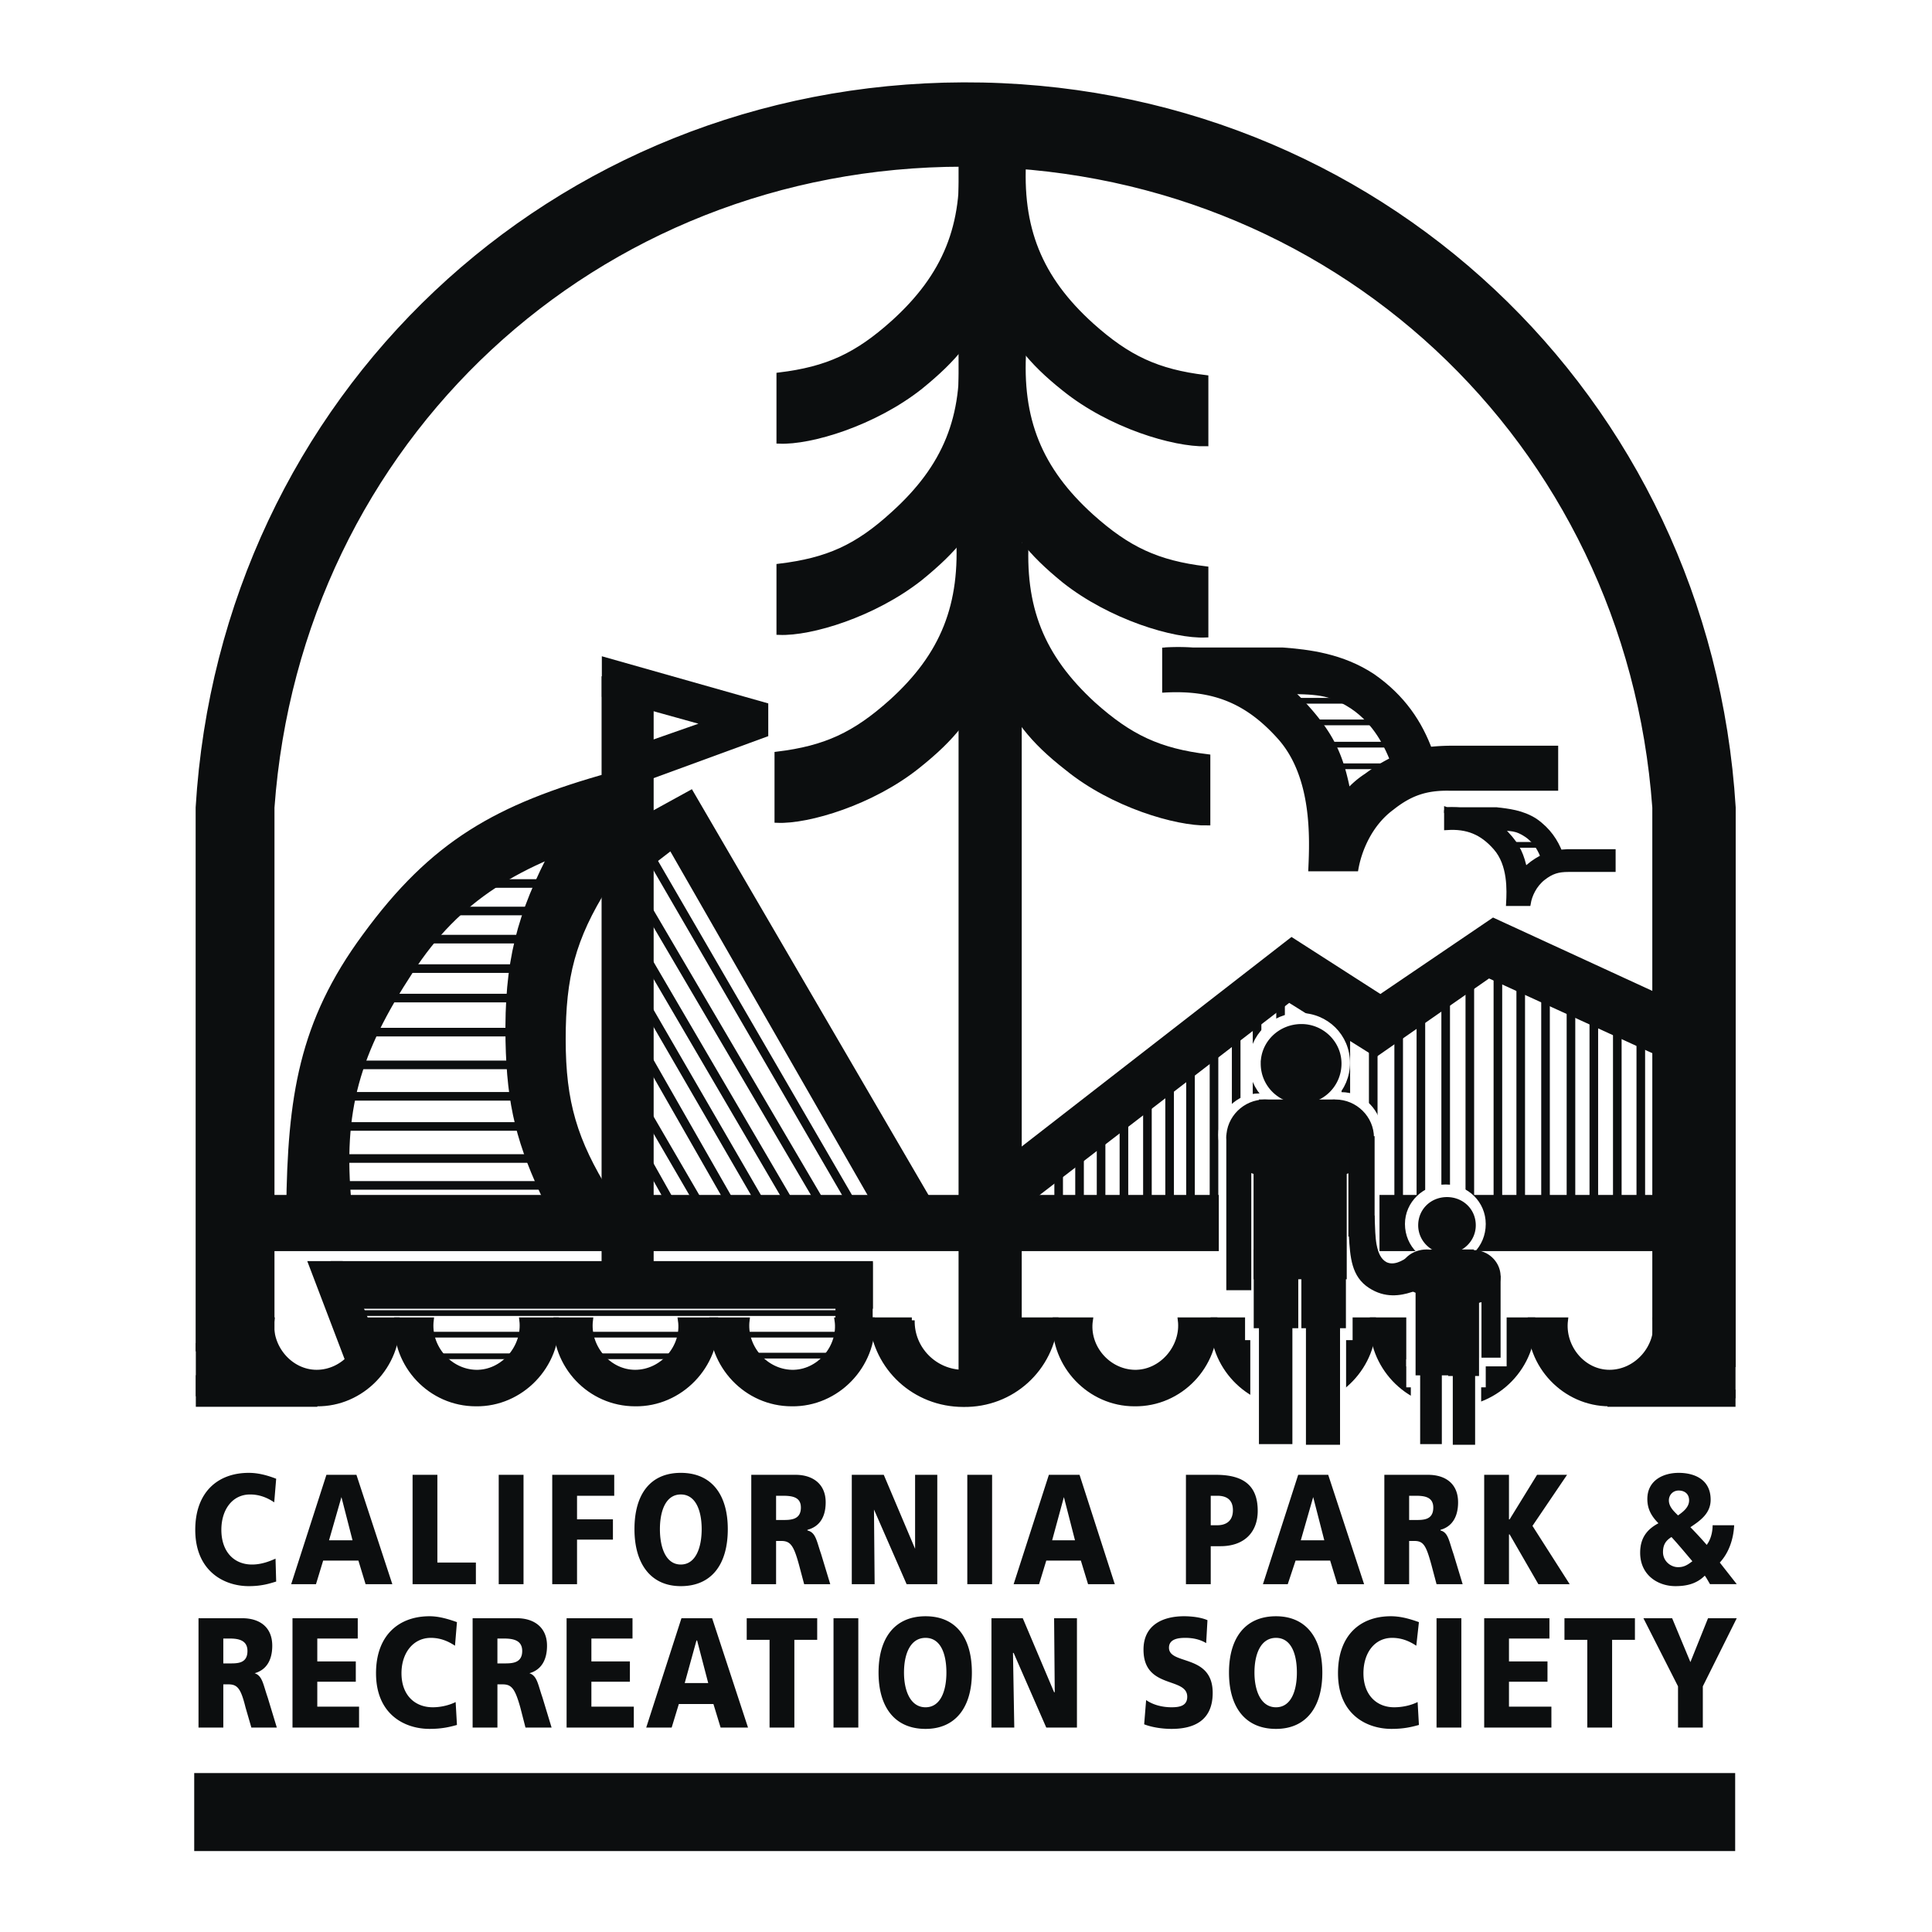 <svg xmlns="http://www.w3.org/2000/svg" width="2500" height="2500" viewBox="0 0 192.756 192.756"><path fill-rule="evenodd" clip-rule="evenodd" fill="#fff" d="M0 0h192.756v192.756H0V0z"/><path d="M127.762 100.299v2.873m6.511-.522v8.951m-8.855-9.931v9.344m-2.084-8.168v9.605m13.674-8.037v9.67m4.754-12.609v19.012m2.474-20.973v20.908m2.409-22.215v22.736m-41.022-5.095v5.75m2.084-6.993v6.533m2.148-7.904v7.252m2.28-9.146v10.389m2.344-12.35v11.107m2.214-12.609v12.414m2.084-14.375v14.244m20.77-17.314v19.273m9.898-25.676v24.174m2.278-22.541v22.018m5.013-19.862v20.516m2.28-19.404v21.232m2.343-20.252v20.252m2.344-.978v-18.816m-42.582 1.698v20.252" fill="none" stroke="#0c0e0f" stroke-width=".859" stroke-miterlimit="2.613"/><path d="M35.824 131.006h48.769m-41.802 2.154h41.932m-41.932 2.156h10.874m3.581 0h12.371m4.362-.064h10.874" fill="none" stroke="#0c0e0f" stroke-width=".572" stroke-miterlimit="2.613"/><path d="M85.048 120.16L65.059 85.729m-.456 4.899l17.385 29.596M64.603 95.79l14.064 24.042m-14.064-19.273l11.395 19.666m-11.525-14.897l8.399 14.701m-8.269-8.82l5.209 8.951m-5.079-4.051l2.279 4.051M48.781 88.146h5.209m-8.725 2.744h8.139m-11.59 2.809h10.288m-12.241 2.94h11.72M38.167 99.58H51.32m-14.715 3.397h15.041m-17.32 3.267h16.799M34 109.379h17.646m-18.036 3.006h18.687m-18.753 3.201h19.664m-19.468 2.68h20.38m100.077-19.34v21.691" fill="none" stroke="#0c0e0f" stroke-width=".859" stroke-miterlimit="2.613"/><path d="M128.543 69.917h7.814m-6.642 2.157h7.814m-6.316 2.221h8.529m-6.771 2.157h6.186m11.265 7.84h3.256" fill="none" stroke="#0c0e0f" stroke-width=".572" stroke-miterlimit="2.613"/><path fill-rule="evenodd" clip-rule="evenodd" fill="#0c0e0f" stroke="#0c0e0f" stroke-width=".572" stroke-miterlimit="2.613" d="M24.689 119.506h141.229v5.031H24.689v-5.031z"/><path fill-rule="evenodd" clip-rule="evenodd" fill="#0c0e0f" stroke="#0c0e0f" stroke-width=".572" stroke-miterlimit="2.613" d="M95.922 15.495h5.73v121.128l-5.73 2.092V15.495z"/><path d="M95.922 15.495c.455 6.991-1.563 12.021-6.772 16.726-3.646 3.267-6.576 4.639-11.395 5.227v6.533c3.125.131 9.441-1.764 14.064-5.422 3.451-2.809 5.209-4.965 7.032-9.082l-2.929-13.982zM95.662 53.258c.456 7.056-1.498 12.086-6.707 16.791-3.646 3.267-6.576 4.639-11.395 5.227v6.533c3.06.13 9.441-1.764 13.999-5.423 3.516-2.809 5.209-4.965 7.097-9.081l-2.994-14.047z" fill-rule="evenodd" clip-rule="evenodd" fill="#0c0e0f" stroke="#0c0e0f" stroke-width=".572" stroke-miterlimit="2.613"/><path d="M95.922 34.572c.455 7.056-1.563 12.021-6.772 16.726-3.646 3.332-6.576 4.639-11.395 5.227v6.534c3.125.13 9.441-1.765 14.064-5.423 3.451-2.81 5.209-4.965 7.032-9.016l-2.929-14.048zM102.107 15.691c-.455 7.056 1.562 12.087 6.771 16.791 3.646 3.267 6.576 4.639 11.395 5.227v6.533c-3.125.065-9.441-1.764-14.064-5.488-3.449-2.744-5.143-4.965-7.031-9.016l2.929-14.047zM102.369 53.519c-.457 7.056 1.496 12.021 6.705 16.791 3.646 3.267 6.576 4.639 11.395 5.227v6.533c-3.059.065-9.441-1.764-13.998-5.488-3.516-2.744-5.209-4.965-7.098-9.016l2.996-14.047z" fill-rule="evenodd" clip-rule="evenodd" fill="#0c0e0f" stroke="#0c0e0f" stroke-width=".572" stroke-miterlimit="2.613"/><path d="M102.107 34.833c-.455 6.991 1.562 12.021 6.771 16.726 3.646 3.267 6.576 4.639 11.395 5.227v6.533c-3.125.131-9.441-1.764-14.064-5.422-3.449-2.809-5.143-4.965-7.031-9.016l2.929-14.048z" fill-rule="evenodd" clip-rule="evenodd" fill="#0c0e0f" stroke="#0c0e0f" stroke-width=".572" stroke-miterlimit="2.613"/><path d="M165.137 135.84V80.567c-2.67-36.718-32.297-64.223-69.019-64.223-36.724 0-66.35 27.505-69.02 64.223v53.966h-7.292V80.567C22.28 39.668 55.227 8.635 96.118 8.504c41.021-.131 74.228 31.033 76.767 72.063v55.534l-7.748-.261z" fill-rule="evenodd" clip-rule="evenodd" fill="#0c0e0f" stroke="#0c0e0f" stroke-width=".572" stroke-miterlimit="2.613"/><path d="M60.957 77.497c-11.264 3.136-17.646 6.729-24.417 16.007-6.315 8.559-7.423 16.006-7.553 27.178l5.665-.521c-.912-9.408.847-15.223 6.186-23.391 4.753-7.317 10.809-10.91 20.314-13.72l-.195-5.553z" fill-rule="evenodd" clip-rule="evenodd" fill="#0c0e0f" stroke="#0c0e0f" stroke-width=".859" stroke-miterlimit="2.613"/><path d="M60.306 88.277c-3.321 5.292-4.362 9.147-4.297 15.418 0 6.338 1.172 10.193 4.493 15.549l-5.73.654c-2.8-5.814-3.776-9.604-3.907-16.072-.13-7.709 1.042-12.479 4.688-19.273l4.818-2.091-.065 5.815z" fill-rule="evenodd" clip-rule="evenodd" fill="#0c0e0f"/><path d="M60.306 88.277c-3.321 5.292-4.297 9.147-4.297 15.418 0 6.338 1.172 10.193 4.493 15.549l-5.73.654c-2.8-5.814-3.776-9.604-3.907-16.072-.13-7.709 1.042-12.479 4.688-19.273l4.818-2.091-.065 5.815z" fill="none" stroke="#0c0e0f" stroke-width=".859" stroke-miterlimit="2.613"/><path fill-rule="evenodd" clip-rule="evenodd" fill="#0c0e0f" stroke="#0c0e0f" stroke-width=".572" stroke-miterlimit="2.613" d="M98.332 117.547l30.537-23.717 8.856 5.684 11.263-7.644 17.451 8.036.651 5.881-18.557-8.494-11.265 7.84-8.659-5.422-27.414 21.101-2.863-3.265z"/><path fill-rule="evenodd" clip-rule="evenodd" fill="#0c0e0f" stroke="#0c0e0f" stroke-width=".146" stroke-miterlimit="2.613" d="M164.029 135.645h9.051v3.789h-9.051v-3.789z"/><path fill-rule="evenodd" clip-rule="evenodd" fill="#0c0e0f" stroke="#0c0e0f" stroke-width=".146" stroke-miterlimit="2.613" d="M160.449 138.715h12.631v1.568h-12.631v-1.568zM19.61 134.076h5.926v5.16H19.61v-5.16z"/><path fill-rule="evenodd" clip-rule="evenodd" fill="#0c0e0f" stroke="#0c0e0f" stroke-width=".146" stroke-miterlimit="2.613" d="M19.61 137.277h11.981v3.006H19.61v-3.006z"/><path d="M124.506 131.725c-.324 2.678 1.824 5.227 4.494 5.227 2.668.064 4.947-2.482 4.557-5.227h3.451c.195 4.508-3.516 8.361-8.008 8.361-4.494 0-8.141-3.854-7.945-8.361h3.451z" fill-rule="evenodd" clip-rule="evenodd" fill="#0c0e0f" stroke="#0c0e0f" stroke-width=".572" stroke-miterlimit="2.613"/><path d="M140.395 131.725c-.391 2.678 1.758 5.227 4.428 5.227 2.734.064 4.947-2.482 4.623-5.227h3.449c.197 4.508-3.516 8.361-8.072 8.361-4.428 0-8.074-3.854-7.879-8.361h3.451zM108.75 131.725c-.391 2.678 1.758 5.16 4.426 5.227 2.736.064 4.949-2.549 4.625-5.227h3.385c.195 4.508-3.451 8.361-8.01 8.297-4.426 0-8.072-3.789-7.877-8.297h3.451z" fill-rule="evenodd" clip-rule="evenodd" fill="#0c0e0f" stroke="#0c0e0f" stroke-width=".572" stroke-miterlimit="2.613"/><path d="M156.15 131.725c-.324 2.678 1.758 5.227 4.428 5.227 2.734 0 4.949-2.549 4.623-5.227h3.451c.131 4.508-3.516 8.361-8.074 8.297-4.428 0-8.074-3.789-7.879-8.297h3.451zM42.986 131.725c-.325 2.678 1.823 5.16 4.493 5.227 2.734.064 4.948-2.549 4.623-5.227h3.386c.195 4.508-3.516 8.361-8.008 8.297-4.493 0-8.074-3.789-7.879-8.297h3.385z" fill-rule="evenodd" clip-rule="evenodd" fill="#0c0e0f" stroke="#0c0e0f" stroke-width=".572" stroke-miterlimit="2.613"/><path d="M27.098 131.725c-.325 2.678 1.823 5.227 4.493 5.227 2.734 0 4.948-2.549 4.558-5.227H39.6c.195 4.508-3.516 8.361-8.009 8.297-4.493 0-8.074-3.789-7.878-8.297h3.385zM74.5 131.725c-.326 2.678 1.823 5.16 4.492 5.227 2.735.064 4.949-2.549 4.558-5.227h3.451c.196 4.508-3.516 8.361-8.009 8.297-4.492 0-8.074-3.789-7.943-8.297H74.5z" fill-rule="evenodd" clip-rule="evenodd" fill="#0c0e0f" stroke="#0c0e0f" stroke-width=".572" stroke-miterlimit="2.613"/><path d="M58.873 131.725c-.325 2.678 1.823 5.227 4.493 5.227 2.735 0 4.949-2.549 4.558-5.227h3.451c.195 4.508-3.516 8.361-8.009 8.297-4.493 0-8.074-3.789-7.878-8.297h3.385zM90.973 131.725c-.064 2.873 2.279 5.227 5.145 5.227 2.865.064 5.275-2.354 5.208-5.227h3.973c-.391 4.834-4.363 8.428-9.181 8.361-4.818 0-8.725-3.592-9.116-8.361h3.971zM33.284 126.105h53.522v4.182H33.284v-4.182z" fill-rule="evenodd" clip-rule="evenodd" fill="#0c0e0f" stroke="#0c0e0f" stroke-width=".572" stroke-miterlimit="2.613"/><path fill-rule="evenodd" clip-rule="evenodd" fill="#0c0e0f" stroke="#0c0e0f" stroke-width=".572" stroke-miterlimit="2.613" d="M34.196 126.105H31.07l3.907 10.258 2.409-2.418-3.19-7.84zM116.236 64.887v3.92c4.885-.261 8.27 1.11 11.525 4.77 3.451 3.92 3.191 10.062 3.061 13.066h4.428c.326-1.829 1.367-4.442 3.582-6.076 1.887-1.502 3.516-2.025 5.924-1.96h10.418v-3.92h-10.613c-3.385.065-5.469.718-8.203 2.744a8.957 8.957 0 0 0-1.889 1.634c-.717-3.725-1.693-5.75-4.297-8.625-3.322-3.723-8.074-5.945-13.936-5.553z"/><path d="M116.236 64.887h11.721c2.605.196 5.926.588 8.986 2.613 2.994 2.091 4.688 4.639 5.729 7.514l-3.516 1.307c-.715-1.96-1.889-4.312-4.232-5.88-2.344-1.502-3.646-1.437-6.967-1.502l-11.721-4.052zM144.365 80.829v1.699c2.02-.13 3.516.458 4.885 2.025 1.496 1.699 1.367 4.312 1.301 5.553h1.889c.131-.784.586-1.829 1.498-2.548.846-.653 1.498-.85 2.539-.85h4.428V85.01h-4.492c-1.434.065-2.346.326-3.518 1.176-.324.262-.52.392-.781.719-.324-1.568-.715-2.482-1.822-3.659-1.433-1.633-3.452-2.548-5.927-2.417z" fill-rule="evenodd" clip-rule="evenodd" fill="#0c0e0f" stroke="#0c0e0f" stroke-width=".572" stroke-miterlimit="2.613"/><path d="M144.365 80.829h4.949c1.107.131 2.539.261 3.842 1.11 1.303.915 2.018 2.025 2.475 3.202l-1.564.588c-.26-.849-.779-1.829-1.758-2.482-.977-.653-1.562-.653-2.994-.653l-4.95-1.765zM60.306 67.762h4.623v59.912h-4.623V67.762z" fill-rule="evenodd" clip-rule="evenodd" fill="#0c0e0f" stroke="#0c0e0f" stroke-width=".572" stroke-miterlimit="2.613"/><path fill-rule="evenodd" clip-rule="evenodd" fill="#0c0e0f" stroke="#0c0e0f" stroke-width=".859" stroke-miterlimit="2.613" d="M19.806 177.326h152.883v6.926H19.806v-6.926z"/><path d="M27.489 155.506c-.716.326-1.497.588-2.344.588-1.823 0-3.06-1.307-3.06-3.463 0-2.025 1.107-3.527 2.865-3.527.847 0 1.628.26 2.409.783l.195-2.352c-.847-.328-1.758-.588-2.734-.588-3.061 0-5.339 1.895-5.339 5.684 0 4.115 2.865 5.619 5.339 5.619 1.302 0 2.083-.262 2.734-.459l-.065-2.285zM29.052 158.053h2.474l.716-2.352h3.516l.716 2.352h2.669l-3.581-10.91h-2.995l-3.515 10.91zm6.12-4.377h-2.344l1.237-4.312 1.107 4.312zM41.163 158.053h6.316v-2.157h-3.842v-8.753h-2.474v10.91zM49.757 158.053h2.475v-10.91h-2.475v10.91zM55.097 158.053h2.474v-4.442h3.581v-2.025h-3.581v-2.354h3.711v-2.089h-6.185v10.91zM63.301 152.564c0 3.463 1.628 5.686 4.623 5.686 3.06 0 4.688-2.156 4.688-5.686 0-3.461-1.628-5.617-4.688-5.617s-4.623 2.157-4.623 5.617zm2.539 0c0-1.828.586-3.461 2.083-3.461s2.083 1.633 2.083 3.461c0 1.83-.586 3.529-2.083 3.529s-2.083-1.698-2.083-3.529zM74.956 158.053h2.474v-4.311h.521c.912 0 1.237.457 1.758 2.352l.521 1.959h2.604l-.911-3.004c-.456-1.307-.521-2.156-1.368-2.354v-.064c1.237-.326 1.823-1.307 1.823-2.744 0-1.895-1.368-2.744-2.996-2.744h-4.427v10.91h.001zm2.474-8.821h.651c.977 0 1.824.131 1.824 1.178 0 1.24-1.042 1.24-1.824 1.24h-.651v-2.418zM84.983 158.053h2.279l-.065-7.448 3.256 7.448h3.06v-10.91h-2.214v7.382l-3.125-7.382h-3.191v10.91zM96.508 158.053h2.474v-10.91h-2.474v10.91zM101.131 158.053h2.539l.717-2.352h3.451l.717 2.352h2.668l-3.516-10.91h-3.061l-3.515 10.91zm6.121-4.377h-2.279l1.172-4.312 1.107 4.312zM118.32 158.053h2.475v-3.789h.977c2.344 0 3.711-1.371 3.711-3.527 0-2.482-1.367-3.594-4.166-3.594h-2.996v10.91h-.001zm2.475-8.821h.652c.846 0 1.561.328 1.561 1.438 0 1.111-.715 1.504-1.561 1.504h-.652v-2.942zM126.004 158.053h2.475l.781-2.352h3.451l.717 2.352h2.668l-3.58-10.91h-2.996l-3.516 10.91zm6.121-4.377h-2.344l1.236-4.312 1.108 4.312zM138.115 158.053h2.475v-4.311h.52c.912 0 1.172.457 1.693 2.352l.521 1.959h2.604l-.91-3.004c-.457-1.307-.521-2.156-1.303-2.354v-.064c1.172-.326 1.758-1.307 1.758-2.744 0-1.895-1.303-2.744-2.996-2.744h-4.361v10.91h-.001zm2.475-8.821h.65c.912 0 1.758.131 1.758 1.178 0 1.24-.977 1.24-1.758 1.24h-.65v-2.418zM148.078 158.053h2.473v-4.965h.066l2.865 4.965h3.125l-3.712-5.815 3.451-5.095h-2.994l-2.735 4.443h-.066v-4.443h-2.473v10.91zM170.867 152.174c0 .719-.195 1.438-.586 1.959a40.246 40.246 0 0 0-1.629-1.764c.977-.652 2.02-1.371 2.02-2.744 0-2.025-1.629-2.678-3.191-2.678-1.498 0-3.125.719-3.125 2.613 0 .979.391 1.697 1.107 2.416-1.107.588-1.824 1.438-1.824 2.941 0 2.221 1.758 3.332 3.516 3.332 1.043 0 2.084-.197 2.932-1.047.195.262.324.523.52.85h2.67l-1.693-2.156c.912-.979 1.367-2.352 1.434-3.723h-2.151v.001zm-4.949 2.678c0-.783.326-1.176.846-1.502.717.783 1.367 1.568 2.084 2.416-.521.393-.846.59-1.432.59-.717-.001-1.498-.59-1.498-1.504zm.586-5.161c0-.523.391-.98.977-.98s1.041.326 1.041.98c0 .719-.65 1.176-1.105 1.502-.392-.392-.913-.849-.913-1.502zM19.806 172.361h2.474v-4.312h.521c.912 0 1.237.459 1.692 2.287l.586 2.025h2.54l-.912-3.006c-.456-1.307-.521-2.156-1.302-2.416 1.172-.328 1.758-1.307 1.758-2.744 0-1.895-1.302-2.744-2.995-2.744h-4.362v10.91zm2.474-8.884h.651c.912 0 1.758.195 1.758 1.24 0 1.242-.976 1.242-1.758 1.242h-.651v-2.482zM29.182 172.361h6.642v-2.09h-4.168v-2.484h3.842v-2.025h-3.842v-2.285h4.037v-2.026h-6.511v10.91zM45.46 169.812c-.651.328-1.498.523-2.279.523-1.823 0-3.125-1.24-3.125-3.396 0-2.025 1.172-3.529 2.93-3.529.846 0 1.628.262 2.409.785l.195-2.354c-.912-.326-1.823-.588-2.734-.588-3.061 0-5.34 1.895-5.34 5.686 0 4.115 2.865 5.553 5.34 5.553 1.237 0 2.019-.195 2.734-.393l-.13-2.287zM47.153 172.361h2.475v-4.312h.521c.912 0 1.237.459 1.758 2.287l.521 2.025h2.604l-.912-3.006c-.456-1.307-.521-2.156-1.302-2.416 1.172-.328 1.758-1.307 1.758-2.744 0-1.895-1.367-2.744-2.995-2.744h-4.428v10.91zm2.474-8.884h.651c.977 0 1.823.195 1.823 1.24 0 1.242-1.042 1.242-1.823 1.242h-.651v-2.482zM56.529 172.361h6.707v-2.09h-4.233v-2.484h3.842v-2.025h-3.842v-2.285h4.102v-2.026h-6.576v10.91zM64.473 172.361h2.539l.716-2.352h3.451l.717 2.352h2.734l-3.581-10.91h-3.061l-3.515 10.91zm6.186-4.443h-2.344l1.172-4.246h.064l1.108 4.246zM76.779 172.361h2.474v-8.754h2.279v-2.156H74.5v2.156h2.279v8.754zM83.16 172.361h2.474v-10.91H83.16v10.91zM87.653 166.873c0 3.463 1.628 5.619 4.688 5.619 2.995 0 4.624-2.156 4.624-5.619s-1.563-5.619-4.624-5.619c-3.06 0-4.688 2.156-4.688 5.619zm2.539 0c0-1.895.651-3.463 2.148-3.463s2.083 1.568 2.083 3.463c0 1.83-.586 3.463-2.083 3.463s-2.148-1.633-2.148-3.463zM98.918 172.361h2.277l-.129-7.447h.065l3.256 7.447h3.06v-10.91h-2.279l.064 7.383h-.064l-3.125-7.383h-3.125v10.91zM114.154 172.035c.846.326 1.887.457 2.734.457 2.084 0 4.102-.719 4.102-3.594 0-3.92-4.361-2.744-4.361-4.508 0-.914 1.041-.98 1.627-.98.717 0 1.432.131 2.084.523l.129-2.287c-.586-.262-1.496-.393-2.344-.393-1.889 0-4.037.719-4.037 3.332 0 3.986 4.363 2.68 4.363 4.705 0 .914-.781 1.045-1.562 1.045-.977 0-1.889-.262-2.539-.719l-.196 2.419zM122.617 166.873c0 3.463 1.629 5.619 4.689 5.619 2.994 0 4.623-2.156 4.623-5.619s-1.629-5.619-4.623-5.619c-3.06 0-4.689 2.156-4.689 5.619zm2.541 0c0-1.895.65-3.463 2.148-3.463s2.084 1.568 2.084 3.463c0 1.83-.586 3.463-2.084 3.463s-2.148-1.633-2.148-3.463zM141.436 169.812c-.65.328-1.498.523-2.344.523-1.758 0-3.061-1.24-3.061-3.396 0-2.025 1.107-3.529 2.865-3.529.846 0 1.627.262 2.408.785l.262-2.354c-.912-.326-1.824-.588-2.801-.588-3.061 0-5.273 1.895-5.273 5.686 0 4.115 2.865 5.553 5.34 5.553 1.236 0 2.018-.195 2.734-.393l-.13-2.287zM143.324 172.361h2.475v-10.91h-2.475v10.91zM148.078 172.361h6.705v-2.09h-4.232v-2.484h3.842v-2.025h-3.842v-2.285h4.037v-2.026h-6.51v10.91zM158.365 172.361h2.475v-8.754h2.277v-2.156h-7.031v2.156h2.279v8.754zM167.416 172.361h2.475v-4.115l3.384-6.795h-2.865l-1.758 4.377-1.822-4.377h-2.865l3.451 6.795v4.115z" fill-rule="evenodd" clip-rule="evenodd" fill="#0c0e0f"/><path fill-rule="evenodd" clip-rule="evenodd" fill="#fff" stroke="#fff" stroke-width=".572" stroke-miterlimit="2.613" d="M124.506 131.137h10.158v2.285h-10.158v-2.285zM140.59 135.904h7.357v2.223h-7.357v-2.223zM124.896 106.047c0-2.613 2.148-4.703 4.754-4.703 2.67 0 4.754 2.09 4.754 4.703s-2.084 4.705-4.754 4.705c-2.605 0-4.754-2.092-4.754-4.705z"/><path d="M121.836 113.234c0-2.156 1.693-3.855 3.777-3.855s3.777 1.699 3.777 3.855c0 2.09-1.693 3.855-3.777 3.855s-3.777-1.765-3.777-3.855zM130.041 113.104c0-2.156 1.693-3.855 3.777-3.855 2.082 0 3.775 1.699 3.775 3.855s-1.693 3.855-3.775 3.855c-2.084 0-3.777-1.699-3.777-3.855z" fill-rule="evenodd" clip-rule="evenodd" fill="#fff" stroke="#fff" stroke-width=".572" stroke-miterlimit="2.613"/><path fill-rule="evenodd" clip-rule="evenodd" fill="#fff" stroke="#fff" stroke-width=".859" stroke-miterlimit="2.613" d="M122.031 118.984h15.172v5.748h-15.172v-5.748z"/><path d="M140.459 122.119c0-2.025 1.693-3.658 3.777-3.658 2.082 0 3.711 1.633 3.711 3.658 0 2.092-1.629 3.725-3.711 3.725-2.084 0-3.777-1.633-3.777-3.725zM140.59 131.006h9.441v5.029h-9.441v-5.029zM141.045 137.93h6.445v6.207h-6.445v-6.207zM125.027 133.031h8.987v11.434h-8.987v-11.434z" fill-rule="evenodd" clip-rule="evenodd" fill="#fff" stroke="#fff" stroke-width=".572" stroke-miterlimit="2.613"/><path d="M134.338 116.959v16.072m-4.883-5.357v16.07m-4.623-26.59v16.137m19.404 1.438l.064 3.791m3.321-8.625v7.904" fill="none" stroke="#fff" stroke-width=".572" stroke-miterlimit="2.613"/><path d="M126.068 106.113c0-2.025 1.693-3.658 3.777-3.658 2.018 0 3.711 1.633 3.711 3.658a3.717 3.717 0 0 1-3.711 3.725c-2.083 0-3.777-1.635-3.777-3.725z" fill-rule="evenodd" clip-rule="evenodd" fill="#0c0e0f" stroke="#0c0e0f" stroke-width=".572" stroke-miterlimit="2.613"/><path d="M122.422 113.496c0-2.025 1.693-3.725 3.777-3.725 2.02 0 3.711 1.699 3.711 3.725s-1.691 3.723-3.711 3.723c-2.084 0-3.777-1.698-3.777-3.723z" fill-rule="evenodd" clip-rule="evenodd" fill="#0c0e0f" stroke="#0c0e0f" stroke-width=".146" stroke-miterlimit="2.613"/><path d="M129.455 113.496c0-2.025 1.693-3.725 3.777-3.725 2.082 0 3.775 1.699 3.775 3.725s-1.693 3.723-3.775 3.723c-2.084 0-3.777-1.698-3.777-3.723z" fill-rule="evenodd" clip-rule="evenodd" fill="#0c0e0f" stroke="#0c0e0f" stroke-width=".146" stroke-miterlimit="2.613"/><path fill-rule="evenodd" clip-rule="evenodd" fill="#0c0e0f" stroke="#0c0e0f" stroke-width=".572" stroke-miterlimit="2.613" d="M125.354 110.295h8.724v17.051h-8.724v-17.051z"/><path fill-rule="evenodd" clip-rule="evenodd" fill="#0c0e0f" stroke="#0c0e0f" stroke-width=".146" stroke-miterlimit="2.613" d="M122.422 113.299h2.346v15.353h-2.346v-15.353zM125.678 126.301h3.191v17.705h-3.191v-17.705z"/><path fill-rule="evenodd" clip-rule="evenodd" fill="#0c0e0f" stroke="#0c0e0f" stroke-width=".146" stroke-miterlimit="2.613" d="M125.158 124.732h4.297v7.711h-4.297v-7.711zM130.367 126.301h3.256v17.771h-3.256v-17.771z"/><path fill-rule="evenodd" clip-rule="evenodd" fill="#0c0e0f" stroke="#0c0e0f" stroke-width=".146" stroke-miterlimit="2.613" d="M129.91 124.732h4.299v7.711h-4.299v-7.711zM141.762 133.357h2.017v10.649h-2.017v-10.649z"/><path fill-rule="evenodd" clip-rule="evenodd" fill="#0c0e0f" stroke="#0c0e0f" stroke-width=".146" stroke-miterlimit="2.613" d="M141.305 126.758h4.037v10.388h-4.037v-10.388z"/><path fill-rule="evenodd" clip-rule="evenodd" fill="#0c0e0f" stroke="#0c0e0f" stroke-width=".146" stroke-miterlimit="2.613" d="M145.018 133.357h2.082v10.715h-2.082v-10.715z"/><path fill-rule="evenodd" clip-rule="evenodd" fill="#0c0e0f" stroke="#0c0e0f" stroke-width=".146" stroke-miterlimit="2.613" d="M144.561 126.824h2.929v10.387h-2.929v-10.387z"/><path d="M144.432 127.346c0-1.371 1.172-2.547 2.604-2.547 1.434 0 2.605 1.176 2.605 2.547a2.616 2.616 0 0 1-2.605 2.613 2.616 2.616 0 0 1-2.604-2.613zM141.566 122.25c0-1.568 1.236-2.744 2.799-2.744s2.801 1.176 2.801 2.744c0 1.502-1.238 2.744-2.801 2.744s-2.799-1.242-2.799-2.744z" fill-rule="evenodd" clip-rule="evenodd" fill="#0c0e0f" stroke="#0c0e0f" stroke-width=".146" stroke-miterlimit="2.613"/><path fill-rule="evenodd" clip-rule="evenodd" fill="#0c0e0f" stroke="#0c0e0f" stroke-width=".146" stroke-miterlimit="2.613" d="M147.881 127.346h1.76v8.037h-1.76v-8.037zM134.6 113.43h2.472v9.865H134.6v-9.865zM142.803 124.732h4.168v2.942h-4.168v-2.942z"/><path fill-rule="evenodd" clip-rule="evenodd" fill="#0c0e0f" stroke="#0c0e0f" stroke-width=".146" stroke-miterlimit="2.613" d="M143.389 126.758h1.824v8.689h-1.824v-8.689zM125.678 109.771h7.424v2.157h-7.424v-2.157z"/><path d="M139.742 126.955c0-1.242 1.172-2.223 2.605-2.223 1.432 0 2.67.98 2.67 2.223 0 1.176-1.238 2.156-2.67 2.156-1.433 0-2.605-.98-2.605-2.156z" fill-rule="evenodd" clip-rule="evenodd" fill="#0c0e0f" stroke="#0c0e0f" stroke-width=".146" stroke-miterlimit="2.613"/><path d="M140.719 125.582c-.65.457-1.627 1.045-2.539.588-1.303-.719-1.236-2.939-1.303-4.377l-2.018 1.438c.131 2.221.26 3.984 1.889 5.031 1.498.979 2.93.719 3.971.391v-3.071z" fill-rule="evenodd" clip-rule="evenodd" fill="#0c0e0f" stroke="#0c0e0f" stroke-width=".572" stroke-miterlimit="2.613"/><path fill-rule="evenodd" clip-rule="evenodd" fill="#0c0e0f" d="M83.355 125.975h3.712v7.513h-3.712v-7.513zM60.045 65.475l16.604 4.704v3.267l-13.023 4.769.652-4.116 5.404-1.894-9.637-2.679v-4.051zM92.797 119.506L69.031 78.738l-4.753 2.613.064 5.554 2.54-1.96 20.055 34.953 5.86-.392z"/></svg>